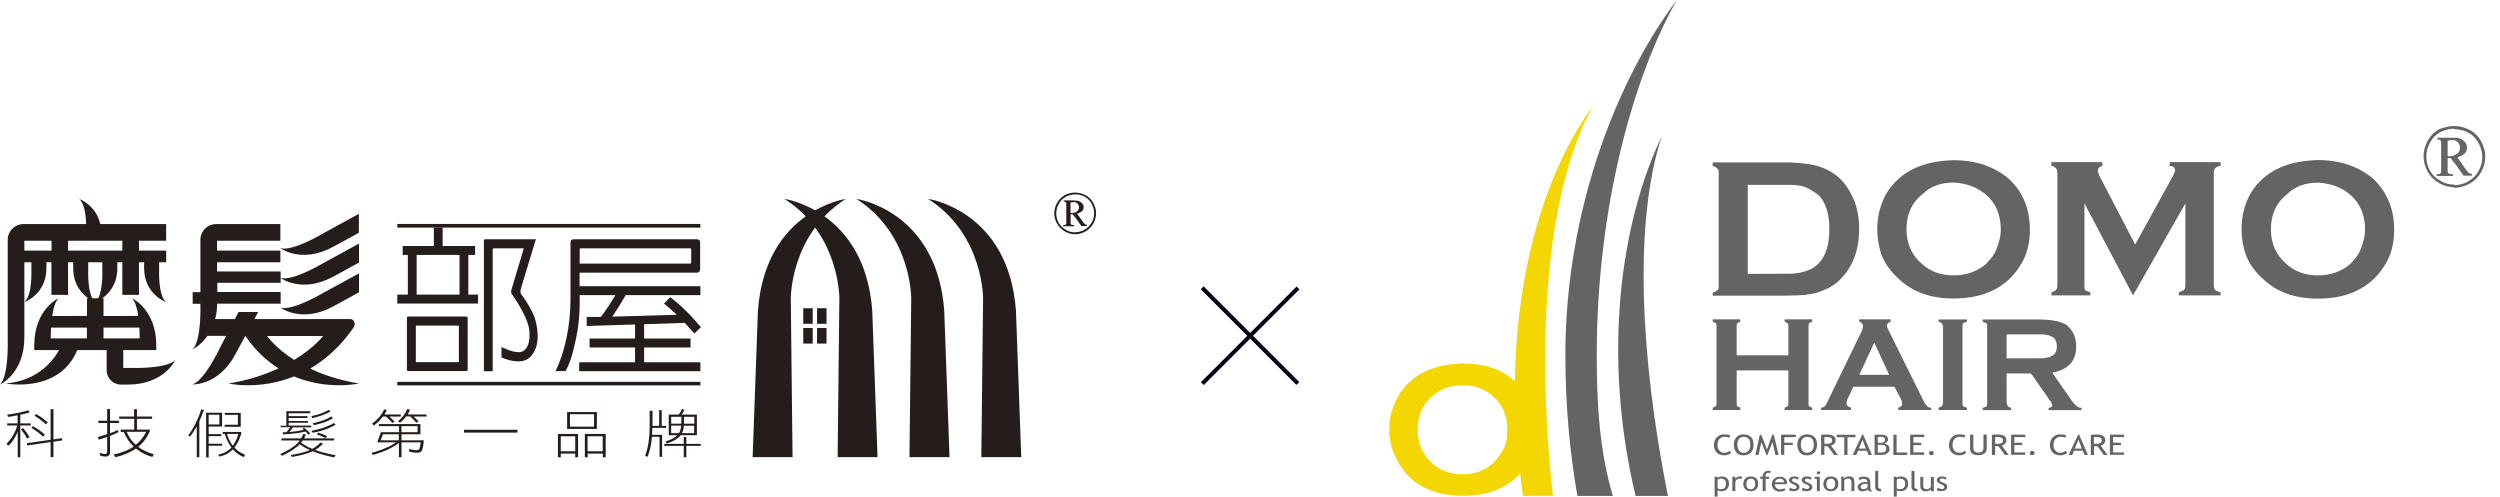 <?xml version="1.0" encoding="utf-8"?>
<!-- Generator: Adobe Illustrator 25.2.3, SVG Export Plug-In . SVG Version: 6.00 Build 0)  -->
<svg version="1.1" id="圖層_1" xmlns="http://www.w3.org/2000/svg" xmlns:xlink="http://www.w3.org/1999/xlink" x="0px" y="0px"
	 viewBox="0 0 1847.5 367" style="enable-background:new 0 0 1847.5 367;" xml:space="preserve">
<style type="text/css">
	.st0{fill:#F4D700;}
	.st1{fill:#646464;}
	.st2{fill:#251D1B;}
	.st3{fill:#000111;}
</style>
<g>
	<path class="st0" d="M1177.5,77.9c-34.3,46.4-56.9,120-58,204c-9.4-8.9-22.1-13.3-38.7-13.3c-22.1,0.6-37.6,8.3-47,23.2
		c-4.4,7.7-7.2,16-7.2,25.4c0,6.6,1.1,12.7,3.9,18.8c2.8,6.6,6.6,12.2,11.6,17.1c9.4,8.8,22.7,13.3,38.7,13.3
		c18.8,0,32.6-5.5,42.6-16.6c0.5,5.5,1.1,11,2.2,16.6h22.1c-2.2-16.6-3.3-33.2-4.4-50.3C1137.7,217.8,1148.2,129.9,1177.5,77.9
		 M1111.7,330.6c-2.2,4.4-5,8.3-8.3,11.6c-6.1,5.5-13.3,8.3-22.7,8.3c-8.8,0-16.6-2.8-22.6-8.3c-6.6-6.1-10.5-14.4-10.5-24.9
		c0-10,3.8-18.3,10.5-24.3c6.1-5.5,13.8-8.3,22.6-8.3c9.4,0,16.6,2.8,22.7,8.3c7.2,6.1,10.5,14.4,10.5,24.9
		C1113.9,322.3,1113.4,326.7,1111.7,330.6"/>
	<path class="st1" d="M1403.3,206.2c9.9,9.4,23.2,14.4,40.4,14.4c22.7,0,39.3-8.3,49.2-24.3c5-7.7,7.2-16.6,7.2-26.5
		c0-14.9-4.9-27.7-15.5-37.6c-10.5-8.8-23.8-13.8-40.9-13.8c-23.2,0.6-39.2,8.3-49.2,23.8c-4.9,8.3-7.2,17.7-7.2,27.1
		c0,6.6,1.1,13.3,3.3,19.4C1393.4,195.7,1397.8,201.2,1403.3,206.2 M1420.5,143.7c6.1-6.1,13.8-8.8,23.2-8.8
		c9.4,0.5,17.1,3.3,23.8,8.8c7.2,6.1,11.1,14.9,11.1,26c0,4.4-1.1,8.8-2.8,13.3c-1.6,5-5,8.8-8.3,12.2c-6.6,5.5-14.4,8.3-23.8,8.3
		s-17.1-2.8-23.2-8.3c-7.7-6.6-11.6-14.9-11.6-26C1408.9,158.7,1412.7,149.8,1420.5,143.7"/>
	<path class="st1" d="M1603.4,122.7c2.8,0,3.9,1.1,3.9,3.3c0,0.6-0.6,2.2-1.7,4.4l-27.7,50.3l-26.5-50.9c-0.6-1.7-1.1-2.7-1.1-3.3
		c0-2.2,1.1-3.3,3.3-3.9v-2.8H1516v2.8c1.6,0,2.8,1.1,3.3,1.7c0.6,0.6,1.1,1.7,1.1,3.3v83.5c0,1.1-0.5,2.8-1.1,3.3
		c-0.5,0.5-1.7,1.1-3.3,1.7v2.2h28.8v-2.2c-1.7-0.6-2.8-1.1-3.9-1.7c-0.5-0.5-0.5-2.2-0.5-3.3v-60.8l35.9,68l38.7-68v60.8
		c0,1.1-0.5,2.8-1.1,3.3c-1.1,0.5-2.2,1.1-3.8,1.7v2.2h30.9v-2.2c-1.7-0.6-3.3-1.1-3.9-1.7c-0.6-0.5-1.1-2.2-1.1-3.3v-83.5
		c0-1.6,0.6-2.8,1.1-3.3c0.5-0.6,2.2-1.7,3.9-1.7v-2.8h-37.6V122.7L1603.4,122.7z"/>
	<path class="st1" d="M1322,218.4c8.3,0,15.5-0.5,21-2.2s11-4.4,14.9-7.8c10.5-9.4,16-22.1,16-39.2c0-9.4-1.7-17.7-5.5-24.9
		c-4.4-9.4-11.1-16-20.4-19.9c-6.1-2.8-14.9-3.9-26-4.4h-1.6h-54.7v2.8c1.7,0,2.8,1.1,3.3,1.7c1.1,0.6,1.1,1.7,1.1,3.3v83.5
		c0,1.1,0,2.8-1.1,3.3c-0.6,0.5-1.6,1.1-3.3,1.7v2.2h54.7L1322,218.4L1322,218.4z M1291.6,202.4v-65.8h27.1h3.3
		c5,0,8.9,0.5,12.2,1.7c3.8,1.7,7.2,3.9,10.5,6.6c5,6.1,7.2,13.8,7.2,24.3c0,14.9-4.4,24.9-13.8,29.8c-3.8,1.7-9.4,3.3-16,3.3h-3.3
		L1291.6,202.4L1291.6,202.4L1291.6,202.4z"/>
	<path class="st1" d="M1753.8,132.1c-10.5-8.8-23.7-13.8-40.9-13.8c-23.2,0.6-39.3,8.3-49.2,23.8c-5,8.3-7.2,17.7-7.2,27.1
		c0,6.6,1.1,13.3,3.3,19.4c2.8,7.2,7.2,12.7,12.7,17.7c10,9.4,23.2,14.4,40.4,14.4c22.6,0,39.2-8.3,49.2-24.3
		c5-7.7,7.2-16.6,7.2-26.5C1769.3,154.8,1764.3,142.1,1753.8,132.1 M1745,183c-1.7,5-5,8.8-8.3,12.2c-6.6,5.5-14.4,8.3-23.7,8.3
		c-9.4,0-17.2-2.8-23.2-8.3c-7.7-6.6-11.6-14.9-11.6-26c0-10.5,3.9-19.4,11.6-25.4c6.1-6.1,13.8-8.8,23.2-8.8
		c9.4,0.5,17.2,3.3,23.7,8.8c7.2,6.1,11.1,14.9,11.1,26C1747.7,174.2,1746.6,178.6,1745,183"/>
	<path class="st1" d="M1450.8,238.8c0.6-0.5,1.7-0.5,2.8-1.1v-1.6h-21v1.6c1.1,0.6,2.2,0.6,2.2,1.1c0.6,0.6,1.1,1.7,1.1,2.2v57
		c0,0.5-0.5,1.7-1.1,2.2c0,0.5-1.1,0.5-2.2,1.1v1.7h21v-1.7c-1.1-0.6-2.2-0.6-2.8-1.1c-0.5-0.6-0.5-1.7-0.5-2.2v-57
		C1450.3,240.5,1450.3,239.4,1450.8,238.8"/>
	<path class="st1" d="M1286.1,301.3c-1.1-0.5-1.6-0.5-2.2-1.1c-0.5-0.6-0.5-1.7-0.5-2.2v-24.3h38.2V298c0,0.5,0,1.7-0.6,2.2
		c-0.6,0.6-1.1,0.6-2.2,1.1v1.7h20.4v-1.7c-1.1-0.5-1.7-0.5-2.2-1.1s-0.5-1.7-0.5-2.2v-57c0-0.5,0-1.6,0.5-2.2
		c0.6-0.5,1.1-0.5,2.2-1.1V236h-20.4v1.7c1.1,0.6,1.6,0.6,2.2,1.1c0.6,0.6,0.6,1.7,0.6,2.2v21.6h-38.2V241c0-0.5,0-1.6,0.5-2.2
		c0.6-0.5,1.1-0.5,2.2-1.1V236h-20.4v1.7c1.1,0.6,1.7,0.6,2.2,1.1c0.6,0.6,0.6,1.7,0.6,2.2v57c0,0.5,0,1.7-0.6,2.2
		c-0.5,0.6-1.1,0.6-2.2,1.1v1.7h20.4V301.3L1286.1,301.3z"/>
	<path class="st1" d="M1516.7,299.7c0,0.6-1.1,1.7-2.8,1.7v1.7h24.3v-1.7c-1.7,0-2.8-0.5-3.9-1.7c-1.1-0.6-2.8-2.8-5-6.1l-12.7-18.2
		c11.6-2.2,17.7-8.3,17.7-19.4c0-3.3-0.6-6.1-1.7-8.8c-1.1-2.8-3.3-5-5.5-7.2c-2.2-1.1-5-2.2-7.7-2.8c-3.3-0.6-7.2-1.1-12.2-1.1
		h-5.5h-36.5v1.7c1.1,0.6,2.2,0.6,2.8,1.1c0.5,0.6,0.5,1.7,0.5,2.8v56.4c0,0.5,0,1.7-0.5,2.2c-0.6,0.6-1.6,0.6-2.8,1.1v1.7h21v-1.7
		c-1.1-0.5-2.2-0.5-2.2-1.1c-0.6-0.6-1.1-1.7-1.1-2.2V276h17.7l1.1,1.1l12.7,18.2C1516.1,297.4,1516.7,299.1,1516.7,299.7
		 M1505.6,264.8h-3.9h-18.8v-17.7h18.8h3.9c3.3,0,5.5,0,7.2,0.5c1.1,0,2.2,0.6,3.3,1.1c2.8,1.1,3.9,3.9,3.9,7.2
		c0,3.3-1.1,6.1-3.9,7.2c-1.1,0.6-2.2,1.1-3.3,1.1C1511.1,264.8,1508.9,264.8,1505.6,264.8"/>
	<path class="st1" d="M1367.9,301.3c-2.2-0.6-3.3-1.7-3.3-2.8s0-2.2,0.6-3.3l4.4-9.4h15.5h14.9l5,9.4c0.6,1.1,0.6,2.2,0.6,3.3
		c0,1.7-1.1,2.2-2.8,2.8v1.7h24.3v-1.7c-1.6,0-2.8-0.6-3.3-1.7c-1.1-0.6-1.7-2.2-2.8-4.4l-25.5-51.4c-0.5-1.1-1.1-2.2-1.1-3.3
		s1.1-2.2,2.8-2.8V236h-12.1H1374v1.7c1.7,0.6,2.8,1.7,2.8,3.3c0,1.1-0.5,2.2-1.1,3.9l-24.9,51.4c-0.5,1.7-1.6,2.8-2.2,3.9
		c-0.6,0.5-1.7,1.1-2.8,1.1v1.7h22.1V301.3L1367.9,301.3z M1385.1,253.2l11,23.8h-11H1374L1385.1,253.2z"/>
	<path class="st1" d="M1813.7,93.1c3.8,0,7.6,1,11.2,2.8c3.8,2,6.6,4.8,8.6,8.4c2.1,3.8,3.1,7.6,3.1,11.5c0,4.1-1,7.9-3.1,11.5
		c-2,3.6-4.8,6.4-8.4,8.4s-7.4,3.1-11.5,3.1v-2c3.6,0,7.1-0.8,10.4-2.8c3.3-1.8,5.9-4.3,7.6-7.6c2-3.3,2.8-6.6,2.8-10.4
		c0-3.6-1-6.9-2.8-10.4c-1.8-3.3-4.3-5.9-7.6-7.6c-3.3-1.8-6.9-2.5-10.4-2.5L1813.7,93.1L1813.7,93.1z M1813.7,120.1l6.9,9.7h6.1
		v-1.3c-0.8,0-1.3-0.3-1.8-0.5c-0.8-0.3-1.3-1-2.3-2.3l-6.6-9.4c2.5-0.8,4.3-1.8,5.6-3.1c1-1,1.5-2.5,1.5-4.1c0-2-0.8-3.8-2.5-5.1
		c-1.5-1.5-3.8-2.3-6.9-2.3v1.8c1,0.3,1.8,0.8,2.5,1.5c1,1,1.8,2.5,1.8,4.3c0,1-0.3,2-1,3.1c-0.5,0.8-1.5,1.5-2.6,2
		c-0.2,0-0.5,0.2-0.8,0.2L1813.7,120.1L1813.7,120.1z M1813.7,93.1L1813.7,93.1v2c-3.3,0-6.9,0.8-10.2,2.5c-3.3,1.8-5.9,4.3-7.6,7.6
		c-2,3.6-2.8,6.9-2.8,10.4c0,3.8,0.8,7.1,2.5,10.4c2,3.3,4.6,5.9,7.9,7.6c3.3,2,6.6,2.8,10.2,2.8v2c-3.8,0-7.6-1-11.2-3.1
		c-3.6-2-6.4-4.8-8.4-8.4s-3.1-7.4-3.1-11.5c0-3.8,1-7.6,3.1-11.5c2-3.6,4.8-6.4,8.4-8.4C1806.3,94.1,1809.8,93.1,1813.7,93.1
		 M1813.7,101.8L1813.7,101.8h-12.5v1.3c1,0,1.5,0,2.1,0.3c0.2,0.5,0.5,0.8,0.7,1.3v2.8v16.8v3.1c-0.2,0.5-0.5,0.8-1,1
		c-0.5,0.3-1.3,0.3-2.3,0.3v1.3h12v-1.3c-1.5,0-2.6,0-3.1-0.5c-0.5-0.3-0.8-0.8-0.8-1.5v-9.9h2.3l2.5,3.6V115
		c-1,0.3-2.8,0.5-4.8,0.5V104c1-0.3,1.8-0.5,2.6-0.5c1,0,1.8,0,2.3,0.3L1813.7,101.8L1813.7,101.8z"/>
	<g>
		<path class="st1" d="M1278.7,321.8l-0.8,1.7c-0.8-0.5-2-0.7-3.6-0.7c-1.5,0-2.8,0.6-3.7,1.7c-0.9,1.1-1.4,2.6-1.4,4.4
			c0,1.7,0.5,3.1,1.4,4.1c1,1.1,2.2,1.6,3.7,1.6c1.6,0,2.9-0.5,3.8-1.5l1.3,1.6c-1.4,1.2-3.2,1.8-5.4,1.8c-2.3,0-4.1-0.7-5.4-2.1
			s-2-3.3-2-5.6c0-2.2,0.7-4.1,2.1-5.6s3.2-2.2,5.5-2.2C1276.1,321,1277.6,321.2,1278.7,321.8z"/>
		<path class="st1" d="M1281.3,328.6c0-2.2,0.6-4,1.9-5.4c1.3-1.5,3-2.2,5.2-2.2c2.4,0,4.3,0.7,5.6,2s1.9,3.2,1.9,5.6
			c0,2.5-0.7,4.4-2,5.8s-3.2,2.1-5.6,2.1c-2.2,0-3.9-0.7-5.2-2.2C1282,332.7,1281.3,330.9,1281.3,328.6z M1283.9,328.6
			c0,1.7,0.4,3.1,1.2,4.3c0.8,1.1,1.9,1.7,3.4,1.7c1.6,0,2.9-0.5,3.7-1.6c0.9-1.1,1.3-2.5,1.3-4.4c0-3.8-1.7-5.8-5-5.8
			c-1.5,0-2.6,0.5-3.4,1.6C1284.3,325.4,1283.9,326.8,1283.9,328.6z"/>
		<path class="st1" d="M1312,336.2l-2.1-9.6l-3.8,9.8h-0.6l-3.9-9.8l-2,9.6h-2.4l3.3-14.9h1.1l4.2,10.9l3.9-10.9h1.1l3.6,14.9H1312z
			"/>
		<path class="st1" d="M1318.6,323.1v4.1h6.2v1.7h-6.2v7.2h-2.4v-14.9h10.9v1.8L1318.6,323.1L1318.6,323.1z"/>
		<path class="st1" d="M1328.2,328.6c0-2.2,0.6-4,1.9-5.4c1.3-1.5,3-2.2,5.2-2.2c2.4,0,4.3,0.7,5.6,2c1.3,1.3,1.9,3.2,1.9,5.6
			c0,2.5-0.7,4.4-2,5.8s-3.2,2.1-5.6,2.1c-2.2,0-3.9-0.7-5.2-2.2C1328.9,332.7,1328.2,330.9,1328.2,328.6z M1330.8,328.6
			c0,1.7,0.4,3.1,1.2,4.3c0.8,1.1,1.9,1.7,3.4,1.7c1.6,0,2.9-0.5,3.7-1.6c0.9-1.1,1.3-2.5,1.3-4.4c0-3.8-1.7-5.8-5-5.8
			c-1.5,0-2.6,0.5-3.4,1.6C1331.1,325.4,1330.8,326.8,1330.8,328.6z"/>
		<path class="st1" d="M1355.4,336.2l-4.7-6.4c-0.5,0-1.4,0-2.5-0.1v6.5h-2.4v-14.9c0.1,0,0.7,0,1.9-0.1c1.2-0.1,2-0.1,2.5-0.1
			c4.2,0,6.3,1.4,6.3,4.3c0,0.9-0.3,1.8-1,2.5s-1.5,1.2-2.4,1.4l5.1,6.9L1355.4,336.2L1355.4,336.2z M1348.2,323.1v4.8
			c0.6,0.1,1.1,0.1,1.7,0.1c1.4,0,2.5-0.2,3.1-0.6c0.7-0.4,1-1.1,1-2.1c0-0.8-0.4-1.4-1.1-1.8s-1.8-0.6-3.3-0.6
			C1349.3,323,1348.9,323,1348.2,323.1z"/>
		<path class="st1" d="M1365.3,323.1v13.1h-2.4v-13.1h-5.6v-1.8h13.9v1.8H1365.3z"/>
		<path class="st1" d="M1380.8,336.2l-1.2-3.1h-6.5l-1.3,3.1h-2.7l7.1-15.1h0.6l6.6,15.1H1380.8z M1376.4,324.9l-2.7,6.6h5.2
			L1376.4,324.9z"/>
		<path class="st1" d="M1390.3,336.2h-5v-14.9c2.1-0.1,3.7-0.1,4.6-0.1c1.7,0,3.1,0.3,4,0.9s1.4,1.5,1.4,2.7c0,0.7-0.3,1.3-0.9,1.9
			s-1.3,0.9-2,1.1c1.4,0.3,2.4,0.8,3,1.4c0.6,0.7,1,1.6,1,2.7c0,1.3-0.6,2.4-1.7,3.1C1393.6,335.8,1392.1,336.2,1390.3,336.2z
			 M1387.7,322.9v4.3c0.5,0,1.1,0.1,1.9,0.1c2.3,0,3.4-0.8,3.4-2.4c0-1.4-1-2.1-3.1-2.1C1389,322.8,1388.3,322.8,1387.7,322.9z
			 M1387.7,328.7v5.7c0.8,0.1,1.5,0.1,1.9,0.1c1.5,0,2.6-0.2,3.3-0.7c0.7-0.5,1-1.2,1-2.3c0-1-0.3-1.7-1-2.1
			c-0.7-0.5-1.8-0.7-3.3-0.7H1387.7z"/>
		<path class="st1" d="M1399.2,336.2v-14.9h2.4v13.1h7.9v1.8H1399.2L1399.2,336.2z"/>
		<path class="st1" d="M1414,323.1v4.1h5.8v1.7h-5.8v5.4h8v1.8h-10.4v-14.9h10.5v1.8h-8.1V323.1z"/>
		<path class="st1" d="M1427.3,333.3c0.5,0,0.9,0.2,1.3,0.4c0.4,0.3,0.5,0.7,0.5,1.1s-0.2,0.8-0.5,1.1c-0.4,0.3-0.8,0.5-1.3,0.5
			s-0.9-0.2-1.3-0.5s-0.5-0.7-0.5-1.1s0.2-0.8,0.5-1.1C1426.3,333.4,1426.8,333.3,1427.3,333.3z"/>
		<path class="st1" d="M1452.4,321.8l-0.8,1.7c-0.8-0.5-2-0.7-3.6-0.7c-1.5,0-2.8,0.6-3.7,1.7c-0.9,1.1-1.4,2.6-1.4,4.4
			c0,1.7,0.5,3.1,1.4,4.1c1,1.1,2.2,1.6,3.7,1.6c1.6,0,2.9-0.5,3.8-1.5l1.3,1.6c-1.4,1.2-3.2,1.8-5.4,1.8c-2.3,0-4.1-0.7-5.4-2.1
			s-2-3.3-2-5.6c0-2.2,0.7-4.1,2.1-5.6s3.2-2.2,5.5-2.2C1449.9,321,1451.4,321.2,1452.4,321.8z"/>
		<path class="st1" d="M1455.9,321.2h2.4v10.2c0,0.9,0.3,1.7,1,2.2c0.7,0.6,1.6,0.9,2.7,0.9c1.2,0,2.1-0.3,2.8-0.9
			c0.7-0.6,1-1.3,1-2.3v-10.2h2.4v10.5c0,1.5-0.6,2.7-1.7,3.5s-2.6,1.3-4.5,1.3c-2,0-3.5-0.4-4.5-1.2c-1.1-0.8-1.6-2-1.6-3.6
			L1455.9,321.2L1455.9,321.2z"/>
		<path class="st1" d="M1481.6,336.2l-4.7-6.4c-0.5,0-1.4,0-2.5-0.1v6.5h-2.4v-14.9c0.1,0,0.7,0,1.9-0.1c1.2-0.1,2-0.1,2.5-0.1
			c4.2,0,6.3,1.4,6.3,4.3c0,0.9-0.3,1.8-1,2.5s-1.5,1.2-2.4,1.4l5.1,6.9L1481.6,336.2L1481.6,336.2z M1474.4,323.1v4.8
			c0.6,0.1,1.1,0.1,1.7,0.1c1.4,0,2.5-0.2,3.1-0.6c0.7-0.4,1-1.1,1-2.1c0-0.8-0.4-1.4-1.1-1.8s-1.8-0.6-3.3-0.6
			C1475.5,323,1475.1,323,1474.4,323.1z"/>
		<path class="st1" d="M1488.6,323.1v4.1h5.8v1.7h-5.8v5.4h8v1.8h-10.4v-14.9h10.5v1.8h-8.1V323.1z"/>
		<path class="st1" d="M1501.8,333.3c0.5,0,0.9,0.2,1.3,0.4c0.4,0.3,0.5,0.7,0.5,1.1s-0.2,0.8-0.5,1.1c-0.4,0.3-0.8,0.5-1.3,0.5
			s-0.9-0.2-1.3-0.5s-0.5-0.7-0.5-1.1s0.2-0.8,0.5-1.1C1500.8,333.4,1501.3,333.3,1501.8,333.3z"/>
		<path class="st1" d="M1527,321.8l-0.8,1.7c-0.8-0.5-2-0.7-3.6-0.7c-1.5,0-2.8,0.6-3.7,1.7c-0.9,1.1-1.4,2.6-1.4,4.4
			c0,1.7,0.5,3.1,1.4,4.1c1,1.1,2.2,1.6,3.7,1.6c1.6,0,2.9-0.5,3.8-1.5l1.3,1.6c-1.4,1.2-3.2,1.8-5.4,1.8c-2.3,0-4.1-0.7-5.4-2.1
			s-2-3.3-2-5.6c0-2.2,0.7-4.1,2.1-5.6s3.2-2.2,5.5-2.2C1524.4,321,1525.9,321.2,1527,321.8z"/>
		<path class="st1" d="M1540.4,336.2l-1.2-3.1h-6.5l-1.3,3.1h-2.7l7.1-15.1h0.6l6.6,15.1H1540.4z M1536,324.9l-2.7,6.6h5.2
			L1536,324.9z"/>
		<path class="st1" d="M1554.7,336.2l-4.7-6.4c-0.5,0-1.4,0-2.5-0.1v6.5h-2.4v-14.9c0.1,0,0.7,0,1.9-0.1c1.2-0.1,2-0.1,2.5-0.1
			c4.2,0,6.3,1.4,6.3,4.3c0,0.9-0.3,1.8-1,2.5s-1.5,1.2-2.4,1.4l5.1,6.9L1554.7,336.2L1554.7,336.2z M1547.4,323.1v4.8
			c0.6,0.1,1.1,0.1,1.7,0.1c1.4,0,2.5-0.2,3.1-0.6c0.7-0.4,1-1.1,1-2.1c0-0.8-0.4-1.4-1.1-1.8s-1.8-0.6-3.3-0.6
			C1548.6,323,1548.2,323,1547.4,323.1z"/>
		<path class="st1" d="M1561.6,323.1v4.1h5.8v1.7h-5.8v5.4h8v1.8h-10.4v-14.9h10.5v1.8h-8.1V323.1z"/>
	</g>
	<g>
		<path class="st1" d="M1269.3,362.3v4.7h-2.2v-14.7h2.2v0.9c0.8-0.7,1.8-1.1,3-1.1c1.7,0,3.1,0.5,4,1.4c1,0.9,1.4,2.3,1.4,4.1
			c0,1.6-0.5,2.9-1.5,3.9s-2.4,1.5-4.2,1.5c-0.5,0-1.1-0.1-1.6-0.2C1269.8,362.7,1269.4,362.5,1269.3,362.3z M1269.3,354.6v6.2
			c0.1,0.2,0.4,0.3,0.9,0.5c0.4,0.2,0.9,0.2,1.3,0.2c2.7,0,4-1.3,4-4c0-1.3-0.3-2.3-1-2.9c-0.6-0.6-1.7-0.9-3-0.9
			c-0.3,0-0.7,0.1-1.1,0.3C1269.9,354.1,1269.5,354.3,1269.3,354.6z"/>
		<path class="st1" d="M1286.7,354.1c-0.5-0.3-0.9-0.4-1.4-0.4c-0.8,0-1.4,0.3-2,0.9s-0.9,1.3-0.9,2.2v6.1h-2.2v-10.6h2.2v1.7
			c0.8-1.3,2-1.9,3.5-1.9c0.4,0,0.9,0.1,1.7,0.2L1286.7,354.1z"/>
		<path class="st1" d="M1288.3,357.6c0-1.6,0.5-3,1.5-4s2.3-1.5,4-1.5s3.1,0.5,4.1,1.4c1,1,1.4,2.3,1.4,4s-0.5,3.1-1.5,4
			c-1,1-2.3,1.5-4,1.5s-3.1-0.5-4-1.5C1288.8,360.6,1288.3,359.2,1288.3,357.6z M1290.6,357.6c0,2.7,1.1,4,3.2,4
			c1,0,1.8-0.4,2.4-1.1s0.9-1.7,0.9-2.9c0-2.6-1.1-3.9-3.2-3.9c-1,0-1.8,0.4-2.4,1.1C1290.9,355.4,1290.6,356.3,1290.6,357.6z"/>
		<path class="st1" d="M1308.1,349.6c-0.4-0.1-0.8-0.2-1.2-0.2c-0.7,0-1.2,0.2-1.6,0.7c-0.4,0.4-0.6,1-0.6,1.7c0,0.2,0,0.4,0.1,0.5
			h2.5v1.6h-2.5v9h-2.2v-9h-1.8v-1.6h1.8c0-1.4,0.4-2.4,1.1-3.2c0.8-0.8,1.8-1.2,3-1.2c0.6,0,1.3,0.1,2,0.3L1308.1,349.6z"/>
		<path class="st1" d="M1320.4,357.8h-8.8c0,1.2,0.4,2.2,1.2,2.9c0.7,0.6,1.6,0.9,2.7,0.9c1.2,0,2.3-0.3,3.1-0.9l0.9,1.4
			c-0.3,0.3-0.8,0.5-1.5,0.8c-0.9,0.3-1.8,0.4-2.9,0.4c-1.5,0-2.8-0.5-3.9-1.4c-1.2-1-1.8-2.3-1.8-4s0.6-3.1,1.8-4.2
			c1.1-0.9,2.4-1.4,3.9-1.4c1.7,0,3.1,0.4,4.1,1.3c1,0.8,1.4,1.9,1.4,3.2C1320.6,357,1320.5,357.4,1320.4,357.8z M1315.2,353.7
			c-1,0-1.8,0.3-2.4,0.8s-1,1.2-1.1,1.9h6.7c0-0.8-0.3-1.4-0.8-1.9C1317,353.9,1316.2,353.7,1315.2,353.7z"/>
		<path class="st1" d="M1322,362.2l0.8-1.8c1.2,0.7,2.2,1,2.9,1c1.3,0,2-0.5,2-1.5c0-0.7-0.6-1.3-1.9-1.8c-1-0.4-1.7-0.7-2-0.9
			c-0.3-0.2-0.6-0.4-0.9-0.7c-0.3-0.3-0.4-0.5-0.6-0.8c-0.1-0.3-0.2-0.6-0.2-0.9c0-0.9,0.4-1.5,1.1-2s1.7-0.7,2.8-0.7
			c0.9,0,2,0.2,3.3,0.7l-0.6,1.7c-0.9-0.6-1.7-0.9-2.6-0.9c-0.5,0-0.9,0.1-1.3,0.3s-0.5,0.5-0.5,0.8c0,0.7,0.4,1.2,1.3,1.5l1.5,0.6
			c0.9,0.4,1.6,0.8,2.1,1.3c0.4,0.5,0.6,1.1,0.6,1.8c0,0.9-0.4,1.7-1.1,2.2c-0.8,0.5-1.8,0.8-3.2,0.8
			C1324.4,363.1,1323.2,362.8,1322,362.2z"/>
		<path class="st1" d="M1331.4,362.2l0.8-1.8c1.2,0.7,2.2,1,2.9,1c1.3,0,2-0.5,2-1.5c0-0.7-0.6-1.3-1.9-1.8c-1-0.4-1.7-0.7-2-0.9
			c-0.3-0.2-0.6-0.4-0.9-0.7c-0.3-0.3-0.4-0.5-0.6-0.8c-0.1-0.3-0.2-0.6-0.2-0.9c0-0.9,0.4-1.5,1.1-2s1.7-0.7,2.8-0.7
			c0.9,0,2,0.2,3.3,0.7l-0.5,1.8c-0.9-0.6-1.7-0.9-2.6-0.9c-0.5,0-0.9,0.1-1.3,0.3c-0.4,0.2-0.5,0.5-0.5,0.8c0,0.7,0.4,1.2,1.3,1.5
			l1.5,0.6c0.9,0.4,1.6,0.8,2.1,1.3c0.4,0.5,0.6,1.1,0.6,1.8c0,0.9-0.4,1.7-1.1,2.2c-0.8,0.5-1.8,0.8-3.2,0.8
			C1333.8,363.1,1332.6,362.8,1331.4,362.2z"/>
		<path class="st1" d="M1342.7,362.9v-9h-1.7v-1.6h3.8v10.6H1342.7z M1343.9,348.3c0.4,0,0.7,0.1,0.9,0.3c0.3,0.2,0.4,0.5,0.4,0.8
			s-0.1,0.6-0.4,0.8c-0.3,0.2-0.6,0.3-0.9,0.3c-0.4,0-0.7-0.1-0.9-0.3c-0.3-0.2-0.4-0.5-0.4-0.8s0.1-0.6,0.4-0.8
			C1343.2,348.4,1343.5,348.3,1343.9,348.3z"/>
		<path class="st1" d="M1347.5,357.6c0-1.6,0.5-3,1.5-4s2.3-1.5,4-1.5s3.1,0.5,4.1,1.4c1,1,1.4,2.3,1.4,4s-0.5,3.1-1.5,4
			c-1,1-2.3,1.5-4,1.5s-3.1-0.5-4-1.5C1348,360.6,1347.5,359.2,1347.5,357.6z M1349.7,357.6c0,2.7,1.1,4,3.2,4c1,0,1.8-0.4,2.4-1.1
			s0.9-1.7,0.9-2.9c0-2.6-1.1-3.9-3.2-3.9c-1,0-1.8,0.4-2.4,1.1C1350,355.4,1349.7,356.3,1349.7,357.6z"/>
		<path class="st1" d="M1368.2,362.9v-6.2c0-1.1-0.2-1.9-0.6-2.4c-0.4-0.4-1-0.7-2-0.7c-0.5,0-1,0.1-1.5,0.4s-1,0.6-1.2,0.9v7.9
			h-2.2v-10.6h1.5l0.7,1.4c0.7-1,1.9-1.6,3.5-1.6c2.7,0,4,1.4,4,4.2v6.6L1368.2,362.9L1368.2,362.9z"/>
		<path class="st1" d="M1380.3,361.7c-0.9,0.9-2.2,1.4-4,1.4c-1,0-1.8-0.3-2.5-0.9s-1-1.4-1-2.2c0-1.1,0.5-2,1.6-2.7
			s2.5-1.1,4.1-1.1c0.5,0,1,0.1,1.5,0.3c0-1.7-0.9-2.6-2.6-2.6c-1.3,0-2.4,0.3-3.1,0.9l-0.9-1.6c0.4-0.3,1-0.5,1.7-0.7
			s1.4-0.3,2.1-0.3c1.8,0,3,0.4,3.8,1.1s1.2,1.8,1.2,3.3v3.8c0,0.9,0.3,1.6,1,1.9v0.9c-0.9,0-1.5-0.1-2-0.3
			C1380.8,362.5,1380.5,362.2,1380.3,361.7z M1380.1,357.7c-0.7-0.1-1.2-0.2-1.4-0.2c-1.1,0-2,0.2-2.7,0.7s-1,1.1-1,1.7
			c0,1.1,0.7,1.6,2.2,1.6c1.1,0,2.1-0.4,2.9-1.4V357.7z"/>
		<path class="st1" d="M1385.8,359.9V348h2.2v11.6c0,0.6,0.2,1,0.6,1.3s0.9,0.5,1.5,0.5v1.7C1387.2,363.1,1385.8,362,1385.8,359.9z"
			/>
		<path class="st1" d="M1401.7,362.3v4.7h-2.2v-14.7h2.2v0.9c0.8-0.7,1.8-1.1,3-1.1c1.7,0,3.1,0.5,4,1.4c1,0.9,1.4,2.3,1.4,4.1
			c0,1.6-0.5,2.9-1.5,3.9s-2.4,1.5-4.2,1.5c-0.5,0-1.1-0.1-1.6-0.2C1402.2,362.7,1401.8,362.5,1401.7,362.3z M1401.7,354.6v6.2
			c0.1,0.2,0.4,0.3,0.9,0.5c0.4,0.2,0.9,0.2,1.3,0.2c2.7,0,4-1.3,4-4c0-1.3-0.3-2.3-1-2.9c-0.6-0.6-1.7-0.9-3-0.9
			c-0.3,0-0.7,0.1-1.1,0.3C1402.3,354.1,1401.9,354.3,1401.7,354.6z"/>
		<path class="st1" d="M1412.6,359.9V348h2.2v11.6c0,0.6,0.2,1,0.6,1.3s0.9,0.5,1.5,0.5v1.7C1414,363.1,1412.6,362,1412.6,359.9z"/>
		<path class="st1" d="M1421.3,352.3v6.8c0,1.6,0.8,2.4,2.4,2.4c0.7,0,1.4-0.2,2-0.5c0.6-0.4,1-0.8,1.2-1.2v-7.4h2.2V363h-2.2v-1.5
			c-0.2,0.4-0.7,0.8-1.5,1.1c-0.7,0.3-1.4,0.5-2.1,0.5c-1.3,0-2.4-0.3-3.1-1s-1.1-1.6-1.1-2.8v-6.9L1421.3,352.3L1421.3,352.3z"/>
		<path class="st1" d="M1431.2,362.2l0.8-1.8c1.2,0.7,2.2,1,2.9,1c1.3,0,2-0.5,2-1.5c0-0.7-0.6-1.3-1.9-1.8c-1-0.4-1.7-0.7-2-0.9
			c-0.3-0.2-0.6-0.4-0.9-0.7s-0.4-0.5-0.6-0.8c-0.1-0.3-0.2-0.6-0.2-0.9c0-0.9,0.4-1.5,1.1-2s1.7-0.7,2.8-0.7c0.9,0,2,0.2,3.3,0.7
			l-0.6,1.7c-0.9-0.6-1.7-0.9-2.6-0.9c-0.5,0-0.9,0.1-1.3,0.3c-0.4,0.2-0.5,0.5-0.5,0.8c0,0.7,0.4,1.2,1.3,1.5l1.5,0.6
			c0.9,0.4,1.6,0.8,2.1,1.3c0.4,0.5,0.6,1.1,0.6,1.8c0,0.9-0.4,1.7-1.1,2.2c-0.8,0.5-1.8,0.8-3.2,0.8
			C1433.5,363.1,1432.3,362.8,1431.2,362.2z"/>
	</g>
	<path class="st1" d="M1232.6,366.5c-21.2-106.4-24.8-204.4-4.5-265.9c-30.1,63-44.5,160.8-19.4,265.9H1232.6z"/>
	<path class="st1" d="M1191.9,366.5c-9.8-32.9-11.9-67.3-11.9-103.9c0-109.5,27.1-206.2,59.2-262.6
		c-42.6,56.4-82.4,153.1-82.4,262.6c0,36.6,3.2,71,8.9,103.9H1191.9z"/>
</g>
<g>
	<g>
		<path class="st2" d="M96.7,271.9h-5.6v-13.2h12.1h2.3h10v-3.4c0-26.8-18-34.9-18-34.9c2.5,2.5,3.9,7.6,4.7,13.1H76.5v-13.1h-0.9
			c4.8-3.4,11.1-10.2,11.1-22.2v-4.4h3.7v24.1h12.3v-24.1h3.8v4.4c0,19.3,16.3,25.1,16.3,25.1c-6-4.7-5.2-23.5-5.2-23.5v-6h5.2v-8.6
			h-20.1v-7.3h20.1v-12.3H74.1C71,151.5,58.5,147,58.5,147c4,3.2,5,12.7,5.2,18.6H17.3c-6.4,0-11.6,5.2-11.6,11.6v0.7v73.6
			c0,0,0.9,26.1-5.7,32.7c0,0,18-8.1,18-34.9v-26v-29.5h5.2v6c0,0,0.8,18.7-5.2,23.5c0,0,16.3-5.8,16.3-25.1v-4.4H38v24.1h12.3
			v-24.1h3.8v4.4c0,12,6.3,18.8,11.1,22.2h-0.9v13.1H38.6c0.8-5.5,2.2-10.7,4.7-13.1c0,0-18,8.1-18,34.9v3.4h9.9h2.3h6.2
			c-5.5,9.6-17,22.7-39.4,24.7c0,0,39.4,7.6,52.8-24.7h21.7v14.9c0,5.8,4.7,10.6,10.6,10.6h1.7h3.4c26.8,0,34.9-18,34.9-18
			C122.8,272.8,96.7,271.9,96.7,271.9z M18,185.2v-7.3h20.1v7.3H18z M50.3,185.2v-7.3h40.1v7.3H50.3z M65.2,199.8v-6h10.4v6
			c0,0,0.6,13.6-3,20.6h-4.4C64.6,213.5,65.2,199.8,65.2,199.8z M37.5,250.1c0-2,0-4.8,0.2-8h26.5v8H37.5z M76.5,242.1H103
			c0.2,3.2,0.2,6,0.2,8H76.5V242.1z"/>
		<polygon class="st2" points="517.6,284.8 293.6,284.8 293.6,282.2 517.6,282.2 		"/>
		<polygon class="st2" points="517.6,168.2 293.6,168.2 293.6,165.5 517.6,165.5 		"/>
		<path class="st2" d="M469.3,267.7v-10.9h-33.6v-6.6h33.6v-10.4l-35.7,1.1v-6.7h10.5c3.7-5,7.3-10.4,10.7-16.1h-26.4v5.4
			c0,10.9-1.3,21.5-3.9,31.8c-1.7,8-3.9,14.3-6.5,18.9l-7.5,0.1c6.8-13.6,11.1-33.4,11.1-53.2v-41.8c0-1.6,0.8-2.5,2.5-2.5h90.7
			c1.7,0,2.6,0.8,2.6,2.5v19.5c0,1.8-0.9,2.7-2.7,2.7h-86.4v10h89.3v6.6h-55.2c-2.5,4.4-5.8,9.7-9.9,15.9l47.6-1.4
			c-3.5-3.4-6.6-6.1-9.4-8.2l4.5-4.8c7.2,5.3,14.8,12.7,22.8,22.2l-4.9,4.7c-2.5-2.9-4.9-5.5-7.1-7.9l-30,1v10.6h34.3v6.6H476v10.9
			h41.6v6.6H428v-6.6H469.3L469.3,267.7z M428.4,184.5v10.3h81.3c0.8,0,1.1-0.4,1.1-1.1v-9.2c0-0.7-0.4-1-1.1-1h-80.3
			C428.7,183.4,428.4,183.8,428.4,184.5z"/>
		<g>
			<path class="st2" d="M346.1,188.4h5v-6.6h-24v-13.6h-6.5v13.6h-23v6.6h3.8v29.3h-7.8v6.6h59.7v-6.6h-7.2V188.4z M329.8,217.7
				h-4.4h-17.5v-29.3h31.7v29.3h-3H329.8z"/>
			<path class="st2" d="M395.4,235.6c-1.8-5.4-5.4-11.7-10.6-18.8c-0.2-0.9-0.2-1.9,0-3l11.2-37h-1.9h-35.4c-0.7,0-1.1,0.4-1.1,1.1
				v96.4h6.5v-89.9c0-0.5,0.3-0.8,0.9-0.9h22.1l-9.3,31.1c-0.2,1.1-0.1,2,0.4,2.7c7.5,10.8,11.8,19.5,12.9,26.1
				c0.9,9.2-1,14.8-5.6,16.6c-3.1,0.9-8.5-0.5-14.9-3.5v7.7c7.7,3.1,13.7,3.7,18,1.8c2.3-1,4.2-2.8,5.8-5.5
				C398,254.5,398.3,246.2,395.4,235.6z"/>
			<path class="st2" d="M344.6,233.9h-43c-0.5,0-0.8,0.3-0.9,0.9v38.4c0,0.7,0.3,1,0.9,1h43c0.7,0,1-0.3,1-1v-38.4
				C345.6,234.3,345.2,234,344.6,233.9z M339.1,267.3c0,0.2-0.1,0.3-0.3,0.3h-31.3c-0.1,0-0.1-0.1-0.2-0.3v-26.5
				c0-0.1,0.1-0.1,0.2-0.2h31.3c0.2,0,0.3,0.1,0.3,0.2V267.3z"/>
		</g>
		<g>
			<path class="st2" d="M160.4,200.6v-6.8h46.8v-8.6h-46.8v-7.3h46.8v-12.3h-47.5c-6.4,0-11.6,5.2-11.6,11.6v0.7v38h-5.7v8.6h5.7
				v0.9c0,0,0.9,26.1-5.7,32.7c0,0,5.9-2.7,10.9-9.9h13.8l-4.9,9.5c0,0-11.1,23.6-20,26.4c0,0,19.7,1,32-22.8l7.1-13.1
				c7.4,10.9,15.9,18.6,24.5,24c-9.9,4.6-22,8.8-36.9,11.2c0,0,22.4,5.2,48.4-5.2c24.9,10.4,48,5.2,48,5.2
				c-14.7-2.4-26.6-6.5-36.1-11c11.1-6.5,22.4-16.2,32.4-30.8c0.4-1,0.6-1.9,0.5-2.6v-0.1c0-0.1,0-0.3-0.1-0.4
				c-0.1-0.4-0.3-0.8-0.5-1.2c0-0.1-0.1-0.1-0.1-0.1c-0.1-0.1-0.2-0.2-0.3-0.4c-0.3-0.2-0.5-0.4-0.7-0.6c-0.2-0.1-0.7-0.4-1.4-0.4
				h-71l2.8-5.2h-14.5l-2.7,5.2H159c0.9-3.3,1.4-7.1,1.5-11.4h46.9v-8.6h-46.8V209h46.8v-3.8v-4.6L160.4,200.6L160.4,200.6z
				 M238.8,248.3c0,0-6.6,8.7-21.4,17.7c-14.1-9-20-17.7-20-17.7H238.8z"/>
			<path class="st2" d="M207.3,227.4c0,0,15.8,11.8,39.2-1.1l18.8-10.3v-14l-26.7,14.6C238.6,216.6,216.2,229.9,207.3,227.4z"/>
			<path class="st2" d="M207.3,205.4c0,0,15.8,11.8,39.2-1.1l18.8-10.3v-14l-26.7,14.6C238.6,194.6,216.2,208,207.3,205.4z"/>
			<path class="st2" d="M238.6,172.6c0,0-22.4,13.4-31.4,10.8c0,0,15.8,11.8,39.2-1.1l18.8-10.3v-14L238.6,172.6z"/>
		</g>
	</g>
	<g>
		<path class="st2" d="M21.8,304.8c-2.2,0.7-4.5,1.3-6.8,1.7v6.4h7.7v1.5H15v23.5h-1.9v-19c-0.7,1.8-1.4,3.3-2.3,4.7
			c-1.1,2-2.6,3.9-4.5,5.7l-1.6-1.2c1.9-1.9,3.6-4.1,5.2-6.8c1.3-2.3,2.3-4.6,2.8-6.9H5.3v-1.5H13v-6c-2.3,0.5-4.6,0.9-7,1.2
			l-0.7-1.7c5.7-0.7,10.9-1.8,15.7-3.2L21.8,304.8z M21.8,323.1l-1.8,1c-1.1-2.3-2.7-4.6-4.5-6.8l1.6-0.9
			C18.9,318.5,20.5,320.7,21.8,323.1z M46,325.5l-6.5,0.9v11.4h-2.1v-11.1L20,329.2l-0.1-1.7l17.5-2.5v-22.6h2.1v22.3l6.3-0.9
			L46,325.5z M33.2,321.2l-1.4,1.5c-2.7-2.6-5.6-4.7-8.6-6.5l1.2-1.2C27.6,316.8,30.5,318.8,33.2,321.2z M35.3,312.1l-1.4,1.5
			c-2.7-2.5-5.5-4.6-8.4-6.4l1.2-1.2C29.9,307.8,32.7,309.8,35.3,312.1z"/>
		<path class="st2" d="M79.2,310.9v-8.6h2.1v8.6H88v1.7h-6.7v7.6c2.1-0.8,4.1-1.6,6-2.5l0.1,1.7c-1.9,1-4,2-6.1,2.8v11.9
			c0,2.2-1.1,3.3-3.4,3.3c-1.4,0-2.7-0.3-4-0.8l-0.2-2c1.4,0.6,2.8,0.9,4.2,0.9c0.8,0,1.3-0.7,1.3-2v-10.6c-2,0.7-4,1.4-6.2,2
			l-0.7-1.9c2.4-0.7,4.7-1.4,6.9-2.2v-8.2h-6.5v-1.7L79.2,310.9L79.2,310.9z M99.1,307.8v-5.4h2.1v5.4h11.2v1.7h-11.2v8h9.5v1.2
			c-2.1,4.9-5,8.7-8.6,11.5c3.1,2.3,6.9,4.2,11.6,5.5l-1.2,2c-4.7-1.4-8.7-3.5-12-6.2c-4.3,2.9-9.4,5-15.2,6.4l-1.3-2
			c6-1.3,10.9-3.2,14.8-5.9c-3.1-2.9-5.6-6.5-7.3-10.8h-2.3v-1.7h10v-8H88.1v-1.7H99.1z M100.3,328.7c3.4-2.7,6-5.9,7.7-9.6H93.6
			C95.1,322.8,97.3,326,100.3,328.7z"/>
		<path class="st2" d="M150.7,303c-1.2,3.2-2.3,6-3.4,8.3v26.6h-1.9v-22.8c-1.5,2.7-3.2,5.2-4.9,7.6l-1.4-0.9
			c2.1-2.8,3.9-5.8,5.4-8.9c1.8-3.5,3.2-7,4.2-10.4L150.7,303z M164.1,315.2h-9.9v5.6h9.3v1.5h-9.3v5.6h10v1.5h-10v8.6h-1.9v-33
			h11.8L164.1,315.2L164.1,315.2z M162.1,313.7v-7.2h-7.9v7.2H162.1z M178.3,319.2v0.9c-0.6,2.7-1.7,5.3-3.1,7.7
			c-0.6,1.1-1.3,2.1-2,2.9c2,2.3,4.6,4,7.9,5.4l-1,1.7c-3.1-1.3-5.8-3.2-8-5.7c-0.6,0.7-1.3,1.2-2,1.7c-2.1,1.8-4.9,3-8.2,3.6
			l-0.5-1.5c3.1-0.6,5.6-1.7,7.6-3.3c0.7-0.5,1.4-1.2,2.1-1.9c-2.2-2.8-3.8-6.1-5-10h-1.5v-1.5L178.3,319.2L178.3,319.2z
			 M177.9,305.1v10.3H166v-1.5h9.8v-7.3h-9.7v-1.5H177.9z M172,329.4c0.5-0.7,1.1-1.5,1.5-2.3c1.2-2,2-4.1,2.6-6.4h-8.4
			C168.8,324.1,170.2,327,172,329.4z"/>
		<path class="st2" d="M222.5,324c0.7-1.1,1.2-2.2,1.6-3.3l1.9,0.3c-0.4,1.1-0.8,2.1-1.3,3h22.2v1.5h-23.2c-0.4,0.6-0.8,1.1-1.2,1.6
			c2.2,1.7,4.9,3.2,8.3,4.6c2.4-1.3,4.5-2.9,6.1-4.7l1.8,0.8c-1.6,1.9-3.6,3.4-5.8,4.7c3.6,1.4,8.7,2.7,15.3,4l-1.4,1.5
			c-5.7-1.2-10.7-2.6-15-4.2c-0.3-0.1-0.5-0.2-0.7-0.3c-0.4,0.2-0.8,0.4-1.2,0.5c-3.9,1.5-8.6,2.8-14.2,3.7l-0.9-1.5
			c5.5-0.8,10.1-1.9,13.8-3.4c0.1,0,0.3-0.1,0.4-0.2c-2.9-1.2-5.3-2.7-7.5-4.3c-0.5,0.6-1.1,1.1-1.7,1.6c-3.1,2.5-6.8,4.8-11.2,6.9
			l-1.6-1.2c4.9-2.2,8.7-4.5,11.4-6.7c1.3-1.1,2.3-2.2,3.1-3.4H208V324H222.5z M229.1,305.4h-15.8v2.1h13.9v1.4h-13.9v2.2h14.3v1.3
			h-14.3v2.1H230v1.3h-13.6c-0.7,1.2-1.6,2.4-2.5,3.5c3.2-0.3,6.7-0.8,10.6-1.6c-0.4-0.3-0.7-0.5-0.9-0.8l1-0.9
			c1.7,1.3,3.3,2.7,4.6,4.2l-1.2,1.1c-0.7-0.8-1.4-1.6-2.2-2.4c-4.8,1.2-10.3,1.8-16.6,2.1l-0.4-1.5c0.9,0,1.9,0,2.9-0.1
			c1-1.2,1.9-2.4,2.7-3.7h-7v-1.1h4.2v-10.7h17.6v1.5H229.1z M244.2,304.1c-1.8,1.1-4,2-6.4,2.9c-2,0.7-4.3,1.4-7,2l-0.7-1.5
			c2.7-0.5,5.2-1.2,7.3-2s3.9-1.6,5.5-2.6L244.2,304.1z M248,313.9c-2.1,1.2-4.5,2.4-7.2,3.4c-2.8,1-6,1.8-9.6,2.5l-1.1-1.4
			c3.5-0.7,6.7-1.5,9.5-2.5c2.7-1,5.1-2,7.2-3.3L248,313.9z M246.1,309c-1.7,1.1-3.7,2.1-6.1,3c-2.3,0.8-5,1.6-8,2.2l-1-1.4
			c2.9-0.6,5.6-1.3,7.9-2.2c2.3-0.8,4.3-1.8,5.9-2.9L246.1,309z M241.5,322.2l-0.7,1.7c-2.2-1.2-4.4-2.1-6.5-2.8l0.7-1.4
			C237.3,320.4,239.4,321.2,241.5,322.2z"/>
		<path class="st2" d="M310.7,313.4v7.5h-14v4.5h16.5c-0.3,3.6-0.8,6.2-1.4,7.6c-0.5,1-1.8,1.6-4,1.6c-1.4,0-3.1-0.3-5.3-0.8l-0.2-2
			c2.3,0.6,4,0.9,4.9,0.9c1.5,0,2.4-0.3,2.7-0.8c0.4-1,0.7-2.7,1-5h-14.2v11h-1.9v-10.6c-2,1.6-4.5,3.1-7.5,4.6
			c-4.2,1.9-8.1,3.3-11.8,4.3l-0.9-1.6c3.4-0.8,7-2,10.8-3.7c3.1-1.3,5.5-2.7,7.4-4h-14l2.7-7.5h13.4v-4.5H280v-1.5H310.7z
			 M285.8,303c-0.5,1.2-1.1,2.3-1.7,3.3h12.1v1.5h-8.5c1.4,1.2,2.7,2.5,3.9,3.8l-1.6,1c-1.3-1.6-3-3.2-4.8-4.8H283
			c-0.5,0.6-0.9,1.1-1.3,1.6c-1.6,2-3.4,3.6-5.4,5l-1.4-1.3c2.2-1.6,4-3.3,5.5-5c1.5-1.9,2.7-3.7,3.5-5.6L285.8,303z M294.7,320.9
			H283l-1.7,4.5h13.4L294.7,320.9L294.7,320.9z M303,302.8c-0.5,1.2-1,2.4-1.7,3.5h13.9v1.5h-9.6c1.4,1.2,2.6,2.4,3.7,3.6l-1.6,1
			c-1.4-1.6-2.9-3.1-4.6-4.7h-2.9c-1.4,1.8-2.9,3.4-4.6,4.7l-1.4-1.2c1.4-1.1,2.7-2.4,3.9-3.9c1.2-1.5,2.1-3.2,2.8-5L303,302.8z
			 M296.7,319.4h11.9v-4.5h-11.9V319.4z"/>
		<path class="st2" d="M382.4,317.6v2.1h-39.5v-2.1H382.4z"/>
		<path class="st2" d="M427.2,337.9h-2.1v-2.7h-10.7v2.7h-2.1v-17.2h14.9L427.2,337.9L427.2,337.9z M425.1,333.5v-11.1h-10.7v11.1
			H425.1z M441.1,304.5V317h-22v-12.5H441.1z M439,315.3v-9.2h-17.8v9.2H439z M447.6,337.9h-2.1v-2.7h-11.2v2.7h-2.1v-17.2h15.4
			L447.6,337.9L447.6,337.9z M445.4,333.5v-11.1h-11.2v11.1H445.4z"/>
		<path class="st2" d="M482.2,303.6v11.1h4.9v-11.6h1.9v11.6h3.3v1.5h-10.2c0,1.8-0.1,3.5-0.2,5.1h7.4v16.3h-1.9v-14.8h-5.6
			c-0.2,2.2-0.5,4.2-0.8,6.1c-0.7,3.6-1.5,6.5-2.6,8.8l-1.6-1.1c1.1-2.9,2-6.2,2.5-9.8c0.5-3.5,0.8-7.2,0.8-10.9v-12.3L482.2,303.6
			L482.2,303.6z M505.3,328v-5.1h1.9v5.1h10.6v1.5h-10.6v8.4h-1.9v-8.4h-14.4V328H505.3z M505.7,302.8c-0.5,1.3-1.2,2.5-2,3.6H515
			v15.2h-12c-0.3,0.3-0.5,0.7-0.8,1c-2.2,2.2-5.4,3.9-9.3,5.1l-1.2-1.4c3.9-1.2,6.8-2.7,8.8-4.7h-6.3v-15.2h7.4
			c1.1-1.4,1.9-2.8,2.3-4.2L505.7,302.8z M503.5,313.1L503.5,313.1c0-0.1,0.1-1.7,0.1-5.1H496v5.1H503.5z M501.7,320.1
			c1-1.5,1.5-3.4,1.7-5.6H496v5.6H501.7z M503.9,320.1h9.1v-5.5h-7.7C505.3,316.7,504.8,318.6,503.9,320.1z M505.5,313.1h7.6V308
			h-7.6C505.5,310.7,505.5,312.4,505.5,313.1z"/>
	</g>
	<g>
		<path class="st2" d="M619,337.9l1.3-117c0,0,0.6-47.6-40.6-73.9c0,0,59.5,8.4,64.9,82.7l3.9,108.1H619V337.9z"/>
		<path class="st2" d="M672.1,337.9l1.3-117c0,0,0.6-47.6-40.5-73.9c0,0,59.5,8.4,64.9,82.7l3.9,108.1h-29.6L672.1,337.9
			L672.1,337.9z"/>
		<path class="st2" d="M725.2,337.9l1.3-117c0,0,0.6-47.6-40.6-73.9c0,0,59.5,8.4,64.9,82.7l3.9,108.1h-29.5L725.2,337.9
			L725.2,337.9z"/>
		<path class="st2" d="M585.7,337.9l-1.3-117c0,0-0.6-47.6,40.6-73.9c0,0-59.5,8.4-64.9,82.7l-3.9,108.1h29.5L585.7,337.9
			L585.7,337.9z"/>
		<g>
			<rect x="593.6" y="227.8" class="st2" width="7" height="11.5"/>
			<rect x="603.8" y="227.8" class="st2" width="7" height="11.5"/>
			<rect x="593.6" y="242.4" class="st2" width="7" height="11.5"/>
			<rect x="603.8" y="242.4" class="st2" width="7" height="11.5"/>
		</g>
	</g>
	<g>
		<path class="st2" d="M794.5,142.3c2.6,0,5.2,0.7,7.6,1.9c2.6,1.4,4.5,3.3,5.8,5.7c1.4,2.6,2.1,5.2,2.1,7.7c0,2.7-0.7,5.3-2.1,7.7
			c-1.4,2.4-3.3,4.3-5.7,5.7s-5,2.1-7.7,2.1v-1.5c2.4,0,4.8-0.5,7-1.9c2.2-1.2,4-2.9,5.2-5.2c1.4-2.2,1.9-4.5,1.9-7
			c0-2.4-0.7-4.6-1.9-7c-1.2-2.2-2.9-4-5.2-5.2c-2.2-1.2-4.6-1.7-7-1.7L794.5,142.3L794.5,142.3z M794.5,160.5l4.6,6.5h4.1v-0.9
			c-0.5,0-0.9-0.2-1.2-0.3c-0.5-0.2-0.9-0.7-1.5-1.5l-4.5-6.4c1.7-0.5,2.9-1.2,3.8-2.1c0.7-0.7,1-1.7,1-2.7c0-1.4-0.5-2.6-1.7-3.4
			c-1-1-2.6-1.5-4.6-1.5v1.2c0.7,0.2,1.2,0.5,1.7,1c0.7,0.7,1.2,1.7,1.2,2.9c0,0.7-0.2,1.4-0.7,2.1c-0.3,0.5-1,1-1.7,1.4
			c-0.2,0-0.3,0.2-0.5,0.2L794.5,160.5L794.5,160.5z M794.5,142.3L794.5,142.3v1.4c-2.2,0-4.6,0.5-6.9,1.7c-2.2,1.2-4,2.9-5.1,5.2
			c-1.4,2.4-1.9,4.6-1.9,7c0,2.6,0.5,4.8,1.7,7c1.4,2.2,3.1,4,5.3,5.2c2.2,1.4,4.5,1.9,6.9,1.9v1.4c-2.6,0-5.2-0.7-7.6-2.1
			c-2.4-1.4-4.3-3.3-5.7-5.7s-2.1-5-2.1-7.7c0-2.6,0.7-5.2,2.1-7.7c1.4-2.4,3.3-4.3,5.7-5.7C789.5,142.9,791.9,142.3,794.5,142.3
			 M794.5,148.1L794.5,148.1h-8.4v0.9c0.7,0,1,0,1.4,0.2c0.2,0.3,0.3,0.5,0.5,0.9v1.9v11.3v2.1c-0.2,0.3-0.3,0.5-0.7,0.7
			c-0.3,0.2-0.9,0.2-1.6,0.2v0.9h8.1v-0.9c-1,0-1.7,0-2.1-0.3c-0.3-0.2-0.5-0.5-0.5-1v-6.7h1.5l1.7,2.4v-3.6
			c-0.7,0.2-1.9,0.3-3.3,0.3v-7.7c0.7-0.2,1.2-0.3,1.7-0.3c0.7,0,1.2,0,1.5,0.2v-1.5L794.5,148.1L794.5,148.1z"/>
	</g>
</g>
<g>
	
		<rect x="873.8" y="246.6" transform="matrix(0.707 0.707 -0.707 0.707 446.029 -580.508)" class="st3" width="100" height="3"/>
	
		<rect x="873.8" y="246.6" transform="matrix(-0.707 0.707 -0.707 -0.707 1752.408 -229.571)" class="st3" width="100" height="3"/>
</g>
</svg>

